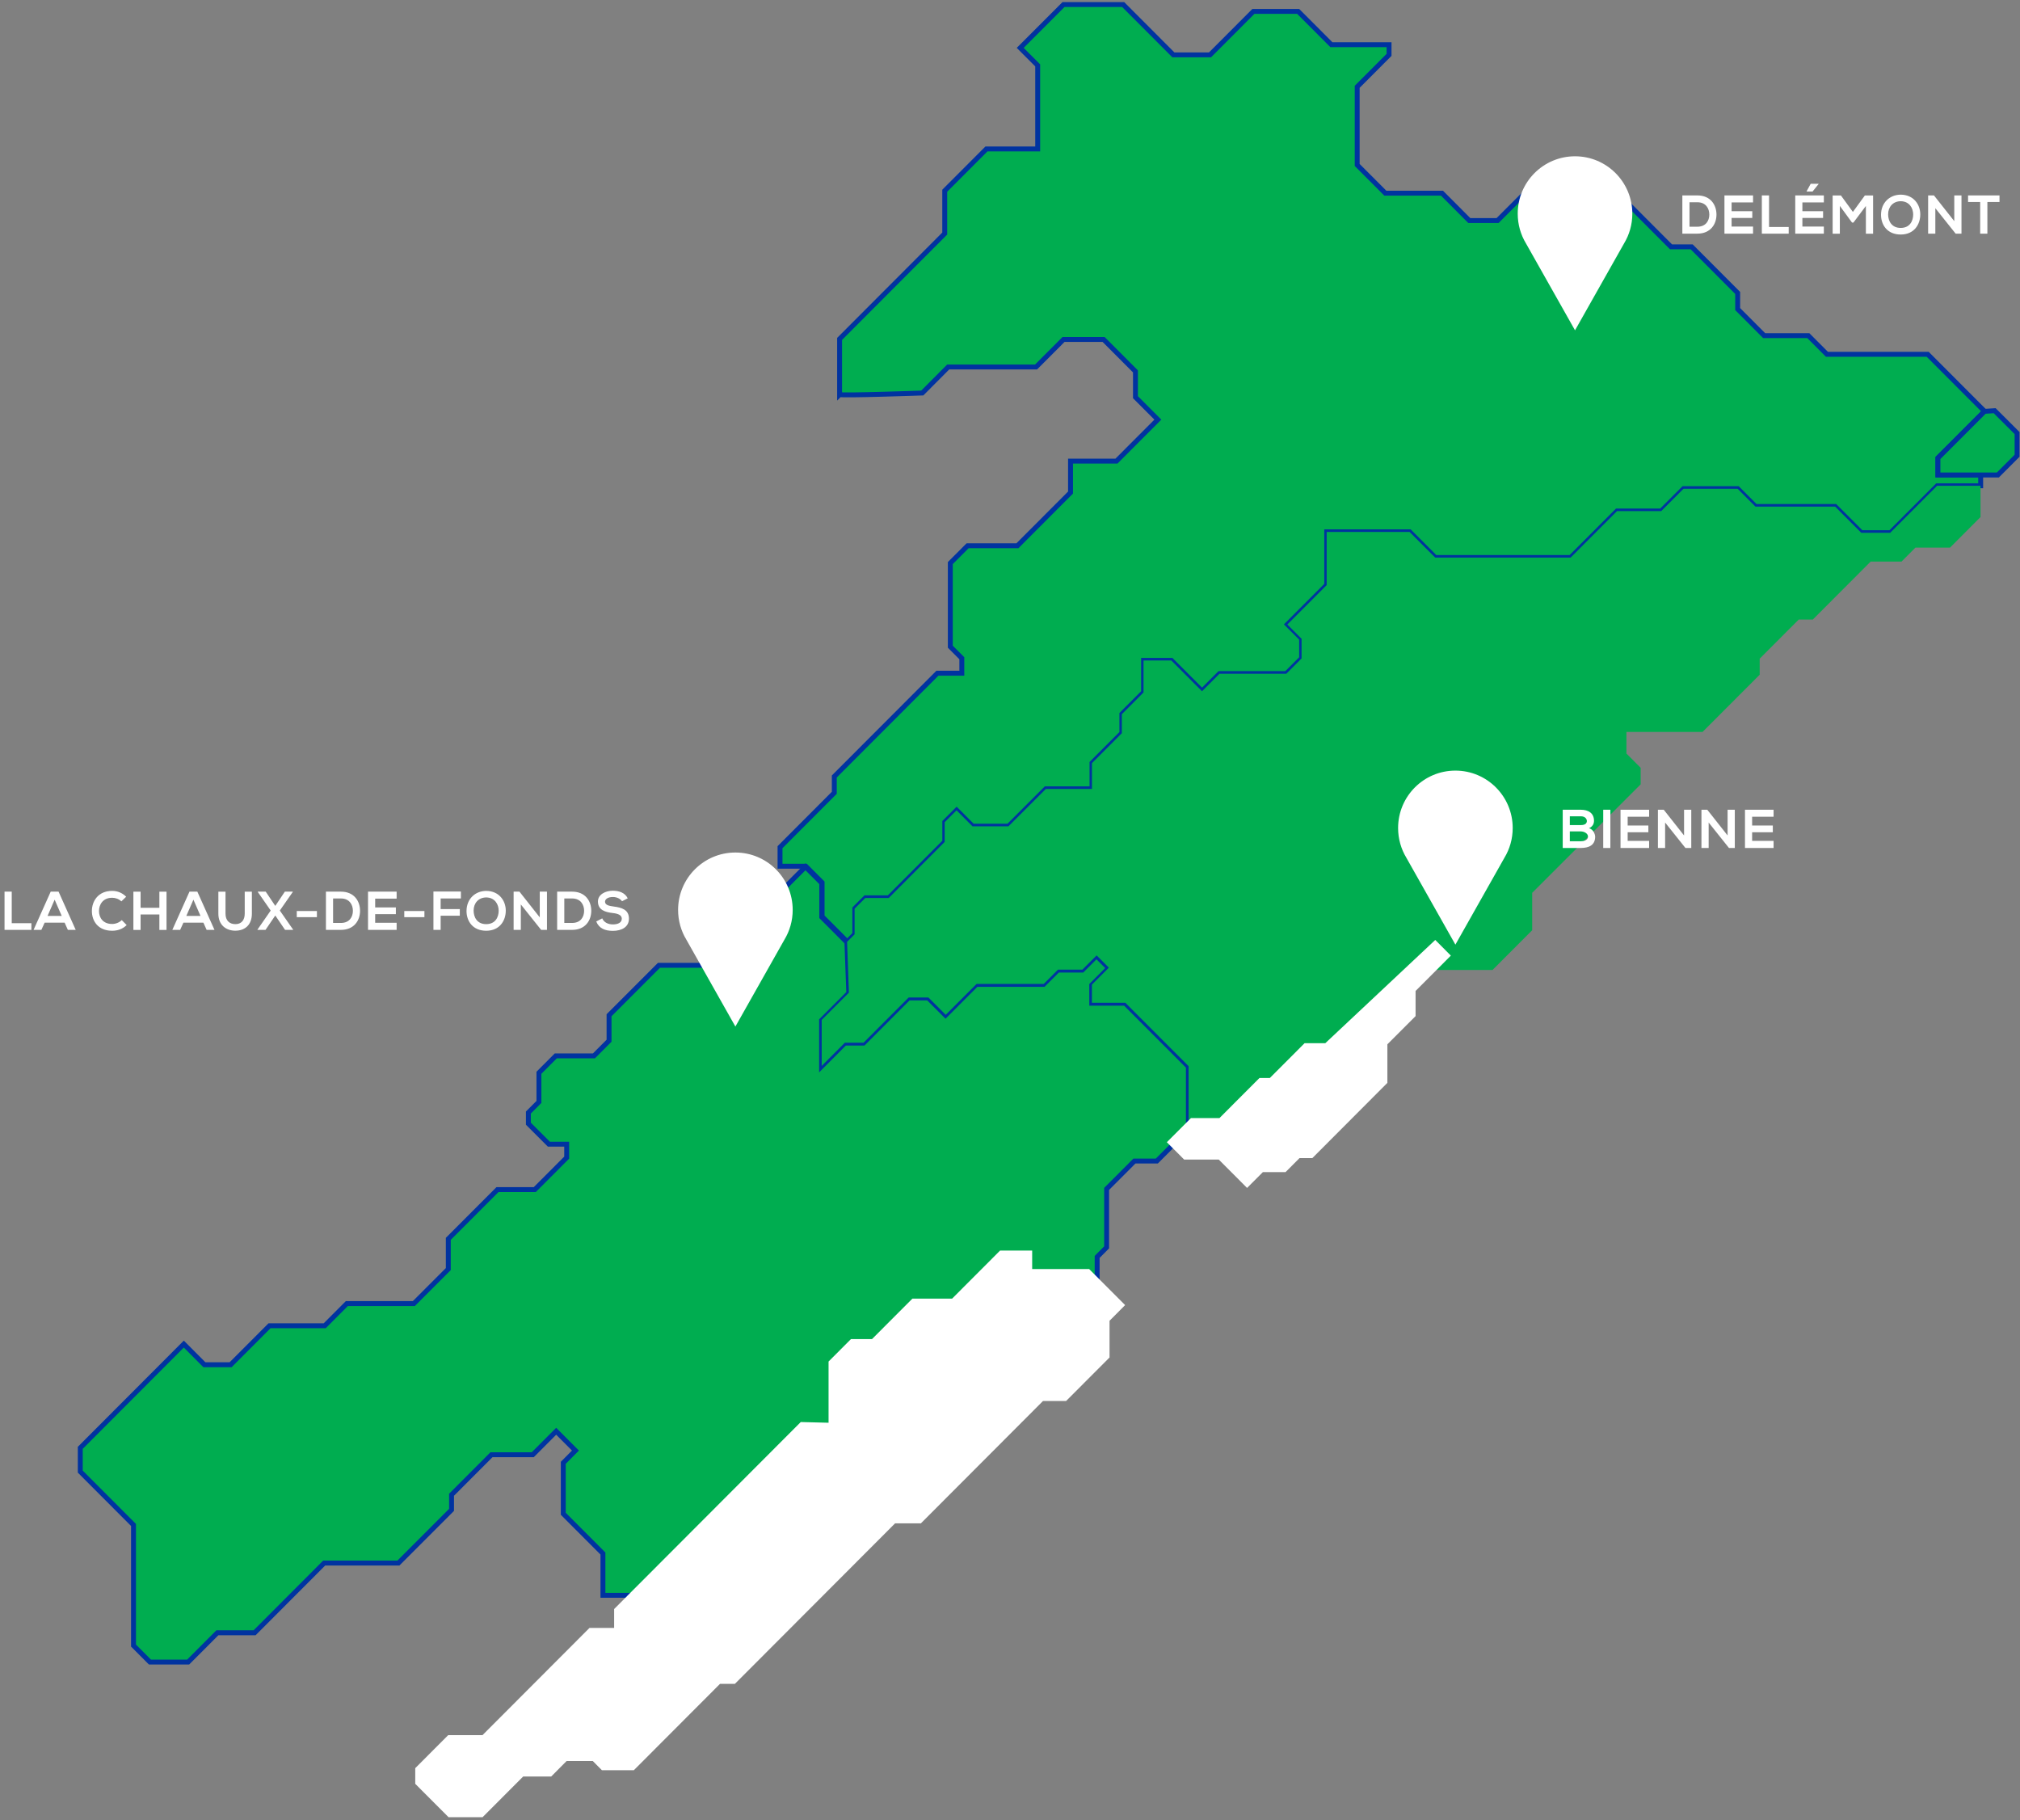 <svg width="444" height="400" viewBox="0 0 444 400" fill="none" xmlns="http://www.w3.org/2000/svg">
<rect x="0" y="0" width="444" height="400" fill="#808080" stroke="none"/>
<path d="M184.546 86.724V74.476L207.654 51.326V41.914L216.824 32.728H228.086V14.368L224.245 10.52L233.759 1H246.877L257.913 12.056H265.965L275.503 2.501H285.338L292.64 9.817H305.318V12.056L298.313 19.074V36.255L304.497 42.45H316.949L322.955 48.467H329.175L339.748 37.875H350.951L367.292 54.245H371.835L381.943 64.373V67.923L387.771 73.761H397.476L401.567 77.859H423.711L436.199 90.37L425.959 100.628V104.357H435.354V106.752H425.816L415.529 117.058H409.119L403.374 111.303H385.856L381.943 107.383H370.051L365.151 112.292H355.434L345.23 122.515H315.475L309.837 116.867H291.618V128.543L282.971 137.205L286.099 140.338V144.663L282.745 148.023H268.058L264.216 151.872L257.473 145.116H251.36V152.134L246.591 156.911V161.093L240.026 167.67V173.341H229.882L221.676 181.55H213.779L210.271 178.035L207.666 180.645V184.982L195.369 197.301H190.231L187.888 199.648V205.284L186.223 206.952L180.693 201.411V193.941L177.113 190.355H171.452V186.173L183.381 174.223V170.637L206.049 147.94H211.412V144.651L208.879 142.114V123.742L212.685 119.929H223.638L235.305 108.241V101.331H245.402L254.5 92.216L249.576 87.284V81.612L242.571 74.595H233.771L227.729 80.647H208.415L202.719 86.366C202.719 86.366 184.867 86.998 184.57 86.7" fill="#00AD50"/>
<path d="M184.546 86.724V74.476L207.654 51.326V41.914L216.824 32.728H228.086V14.368L224.245 10.52L233.759 1H246.877L257.913 12.056H265.965L275.503 2.501H285.338L292.64 9.817H305.318V12.056L298.313 19.074V36.255L304.497 42.45H316.949L322.955 48.467H329.175L339.748 37.875H350.951L367.292 54.245H371.835L381.943 64.373V67.923L387.771 73.761H397.476L401.567 77.859H423.711L436.199 90.37L425.959 100.628V104.357H435.354V106.752H425.816L415.529 117.058H409.119L403.374 111.303H385.856L381.943 107.383H370.051L365.151 112.292H355.434L345.23 122.515H315.475L309.837 116.867H291.618V128.543L282.971 137.205L286.099 140.338V144.663L282.745 148.023H268.058L264.216 151.872L257.473 145.116H251.36V152.134L246.591 156.911V161.093L240.026 167.67V173.341H229.882L221.676 181.55H213.779L210.271 178.035L207.666 180.645V184.982L195.369 197.301H190.231L187.888 199.648V205.284L186.223 206.952L180.693 201.411V193.941L177.113 190.355H171.452V186.173L183.381 174.223V170.637L206.049 147.94H211.412V144.651L208.879 142.114V123.742L212.685 119.929H223.638L235.305 108.241V101.331H245.402L254.5 92.216L249.576 87.284V81.613L242.571 74.595H233.771L227.729 80.647H208.415L202.719 86.366C202.719 86.366 184.867 86.998 184.57 86.7L184.546 86.724Z" stroke="#0033A0" stroke-width="1.08" stroke-miterlimit="10"/>
<path d="M155.421 212.134H144.836L133.871 223.108V228.707L130.553 232.031H122.169L118.458 235.749V242.159L116.139 244.482V246.936L120.646 251.44H124.559V254.395L117.542 261.424H109.348L98.538 272.242V278.891L90.962 286.468H76.239L71.374 291.341H59.244L50.693 299.908H44.925L40.405 295.368L17.643 318.172V323.391L29.345 335.114V361.624L32.961 365.246H41.345L47.779 358.812H55.961L71.255 343.49H87.572L99.251 331.802V328.478L108.028 319.685H117.102L122.252 314.526L126.498 318.768L123.81 321.449V332.66L132.527 341.393V350.579H138.272L148.559 360.885L224.899 284.419H241.156V276.198L243.238 274.113V261.269L249.35 255.145H254.274L261.208 248.199V237.369V234.39L247.305 220.463H239.967V216.471L243.69 212.73L241.002 210.049L237.874 213.183H232.51L229.371 216.316H214.612L207.833 223.108L204.027 219.307H199.698L189.791 229.232H185.688L180.574 234.355V224.228L186.568 218.235L186.152 207.071L180.622 201.531V194.06L177.042 190.474L155.421 212.134Z" fill="#00AD50"/>
<path d="M177.042 190.486L155.421 212.134H144.836L133.871 223.107V228.707L130.553 232.031H122.169L118.458 235.748V242.158L116.139 244.482V246.936L120.646 251.44H124.559V254.394L117.542 261.424H109.348L98.538 272.242V278.89L90.962 286.468H76.239L71.374 291.341H59.244L50.693 299.907H44.925L40.405 295.368L17.643 318.172V323.391L29.345 335.114V361.624L32.961 365.246H41.357L47.779 358.812H55.961L71.255 343.49H87.572L99.251 331.802V328.478L108.028 319.685H117.102L122.252 314.526L126.486 318.768L123.81 321.46V332.66L132.527 341.393V350.579H138.272L148.559 360.885L224.899 284.419H241.156V276.21L243.238 274.113V261.269L249.35 255.145H254.274L261.208 248.199V237.369V234.39L247.305 220.462H239.967V216.471L243.69 212.73L241.002 210.049L237.874 213.183H232.51L229.371 216.316H214.612L207.833 223.107L204.027 219.307H199.698L189.791 229.231H185.688L180.586 234.355V224.227L186.568 218.234L186.152 207.071L180.622 201.53V194.06L177.042 190.486Z" stroke="#0033A0" stroke-width="1.08" stroke-miterlimit="10"/>
<path d="M438.435 90.251L436.211 90.394L425.959 100.652V104.381H439.137L443.358 100.151V95.171L438.435 90.251Z" fill="#00AD50"/>
<path d="M409.107 117.082H415.517L415.493 117.058L425.78 106.752H435.318V113.627L428.611 120.346H421.011L417.955 123.408H411.176L398.463 136.145H395.37L386.784 144.747V148.274L374.225 160.843H357.492V165.597L360.62 168.73V172.36L336.775 196.205V204.426L328.057 213.159H314.559L289.81 232.794L264.763 249.224L261.255 248.104V234.295L247.352 220.367H240.003V216.376L243.725 212.647L241.037 209.954L237.909 213.088H232.546L229.418 216.221H214.659L207.868 223.012L204.062 219.2H199.734L189.815 229.136H185.712L180.61 234.248V224.132L186.592 218.139L186.188 206.976L187.841 205.319V199.684L190.195 197.337H195.345L207.642 185.017V180.681L210.247 178.071L213.755 181.586H221.664L229.87 173.377H240.015V167.706L246.579 161.129V156.947L251.348 152.169V145.152H257.461L264.205 151.907L268.046 148.059H282.734L286.087 144.699V140.374L282.96 137.241L291.606 128.579V116.891H309.825L315.463 122.538H345.218L355.422 112.316H365.139L370.039 107.407H381.932L385.844 111.327H403.362L409.107 117.082Z" fill="#00AD50"/>
<path d="M438.434 90.251L436.21 90.394L425.959 100.652V104.381H439.136L443.358 100.151V95.171L438.434 90.251Z" stroke="#0033A0" stroke-width="1.08" stroke-miterlimit="10"/>
<path d="M219.821 274.816L209.272 285.384H200.542L191.67 294.272H187.044L182.12 299.205V312.656L176.007 312.501L134.989 353.594V357.74H129.578L106.054 381.306H98.514L91.271 388.562V392.006L98.597 399.345H106.066L114.997 390.397H121.158L124.547 386.99H130.291L132.301 389.015H139.318L158.263 370.035H161.534L196.737 334.769H202.409L229.252 307.878H234.33L243.88 298.311V290.245L247.305 286.802L239.396 278.879H226.873V274.816H219.821Z" fill="white"/>
<path d="M315.475 206.558L318.9 210.002L311.146 217.77V223.298L304.95 229.493V237.965L288.454 254.502H285.636L282.567 257.576H277.584L274.111 261.055L267.891 254.823H260.28L256.474 251.011L261.767 245.709H268.034L276.835 236.892H279.118L286.754 229.243H291.308L315.475 206.558Z" fill="white"/>
<path d="M161.64 187.345C154.683 187.345 149.046 192.992 149.046 199.962C149.046 202.357 149.712 204.597 150.865 206.503L161.64 225.59L172.415 206.503C173.569 204.597 174.235 202.357 174.235 199.962C174.235 192.992 168.598 187.345 161.64 187.345Z" fill="white"/>
<path d="M2.58 195.945V202.881H6.9V204.345H0.996V195.945H2.58ZM14.206 202.761H9.814L9.094 204.345H7.378L11.146 195.945H12.874L16.642 204.345H14.914L14.206 202.761ZM12.01 197.709L10.45 201.285H13.57L12.01 197.709ZM27.841 203.289C26.977 204.153 25.861 204.537 24.649 204.537C21.529 204.537 20.197 202.377 20.197 200.205C20.197 198.009 21.601 195.777 24.649 195.777C25.801 195.777 26.869 196.197 27.733 197.061L26.677 198.081C26.113 197.541 25.381 197.289 24.649 197.289C22.609 197.289 21.757 198.801 21.757 200.205C21.757 201.597 22.585 203.049 24.649 203.049C25.381 203.049 26.197 202.761 26.761 202.197L27.841 203.289ZM35.031 204.357V200.961H30.903V204.357H29.319V195.957H30.903V199.497H35.031V195.957H36.603V204.357H35.031ZM44.709 202.761H40.316L39.596 204.345H37.88L41.648 195.945H43.377L47.145 204.345H45.416L44.709 202.761ZM42.513 197.709L40.953 201.285H44.072L42.513 197.709ZM55.364 195.957V200.769C55.364 203.253 53.84 204.525 51.728 204.525C49.712 204.525 47.996 203.313 47.996 200.769V195.957H49.568V200.769C49.568 202.293 50.432 203.085 51.74 203.085C53.048 203.085 53.792 202.221 53.792 200.769V195.957H55.364ZM62.609 195.945H64.349V196.017L61.505 200.097L64.433 204.297V204.345H62.657L60.509 201.189L58.361 204.345H56.585V204.297L59.501 200.097L56.669 196.017V195.945H58.409L60.509 199.077L62.609 195.945ZM65.23 200.205H69.658V201.549H65.23V200.205ZM74.94 195.945C77.856 195.945 79.14 198.045 79.14 200.157C79.14 202.257 77.844 204.345 74.94 204.345H71.64V195.945H74.94ZM73.212 202.821H74.94C76.812 202.821 77.568 201.489 77.568 200.157C77.568 198.813 76.8 197.445 74.94 197.445H73.212V202.821ZM87.18 204.345H80.892V195.945H87.18V197.481H82.464V199.413H87.012V200.889H82.464V202.785H87.18V204.345ZM88.861 200.205H93.289V201.549H88.861V200.205ZM95.27 204.345V195.921H101.307V197.445H96.855V199.773H101.067V201.237H96.855V204.345H95.27ZM106.898 195.777C109.73 195.813 111.17 197.961 111.17 200.109C111.17 202.305 109.85 204.537 106.862 204.537C103.91 204.537 102.542 202.413 102.542 200.205C102.542 197.553 104.45 195.777 106.898 195.777ZM104.102 200.097C104.102 201.513 104.834 203.085 106.862 203.085C108.89 203.085 109.61 201.537 109.61 200.133C109.61 198.765 108.794 197.253 106.898 197.217C105.17 197.217 104.102 198.477 104.102 200.097ZM118.643 201.597V195.945H120.227V204.345H118.943L114.479 198.753V204.345H112.895V195.945H114.179L118.643 201.597ZM125.763 195.945C128.679 195.945 129.963 198.045 129.963 200.157C129.963 202.257 128.667 204.345 125.763 204.345H122.463V195.945H125.763ZM124.035 202.821H125.763C127.635 202.821 128.391 201.489 128.391 200.157C128.391 198.813 127.623 197.445 125.763 197.445H124.035V202.821ZM136.719 198.057C136.431 197.577 135.639 197.121 134.727 197.121C133.539 197.121 132.987 197.637 132.987 198.153C132.987 198.885 133.851 199.077 134.859 199.209C136.623 199.437 138.243 199.869 138.243 201.885C138.243 203.757 136.587 204.561 134.715 204.561C132.999 204.561 131.667 204.033 131.055 202.497L132.375 201.813C132.759 202.737 133.707 203.145 134.739 203.145C135.735 203.145 136.671 202.797 136.671 201.885C136.671 201.093 135.843 200.781 134.727 200.649C133.011 200.457 131.427 199.977 131.427 198.105C131.427 196.533 133.131 195.741 134.679 195.741C135.999 195.741 137.331 196.113 137.979 197.409L136.719 198.057Z" fill="white"/>
<path d="M319.899 169.345C312.942 169.345 307.305 174.992 307.305 181.962C307.305 184.357 307.971 186.597 309.124 188.503L319.899 207.59L330.674 188.503C331.828 186.597 332.494 184.357 332.494 181.962C332.494 174.992 326.857 169.345 319.899 169.345Z" fill="white"/>
<path d="M347.474 177.945C349.13 177.945 350.366 178.689 350.366 180.381C350.366 181.041 350.054 181.653 349.274 182.001C350.258 182.289 350.618 183.369 350.618 183.873C350.618 185.757 349.214 186.345 347.474 186.345H343.49V177.945H347.474ZM345.05 181.317H347.474C348.47 181.317 348.794 180.897 348.794 180.417C348.794 180.033 348.482 179.385 347.474 179.385H345.05V181.317ZM345.05 184.869H347.474C348.11 184.869 349.046 184.653 349.046 183.861C349.046 183.093 348.11 182.709 347.474 182.709H345.05V184.869ZM352.39 186.345V177.945H353.962V186.345H352.39ZM362.481 186.345H356.193V177.945H362.481V179.481H357.765V181.413H362.313V182.889H357.765V184.785H362.481V186.345ZM370.161 183.597V177.945H371.745V186.345H370.461L365.997 180.753V186.345H364.413V177.945H365.697L370.161 183.597ZM379.729 183.597V177.945H381.313V186.345H380.029L375.565 180.753V186.345H373.981V177.945H375.265L379.729 183.597ZM389.838 186.345H383.55V177.945H389.838V179.481H385.122V181.413H389.67V182.889H385.122V184.785H389.838V186.345Z" fill="white"/>
<path d="M346.193 34.345C339.236 34.345 333.599 39.992 333.599 46.962C333.599 49.357 334.265 51.597 335.418 53.503L346.193 72.59L356.968 53.503C358.122 51.597 358.788 49.357 358.788 46.962C358.788 39.992 353.15 34.345 346.193 34.345Z" fill="white"/>
<path d="M373.084 42.945C376 42.945 377.284 45.045 377.284 47.157C377.284 49.257 375.988 51.345 373.084 51.345H369.784V42.945H373.084ZM371.356 49.821H373.084C374.956 49.821 375.712 48.489 375.712 47.157C375.712 45.813 374.944 44.445 373.084 44.445H371.356V49.821ZM385.324 51.345H379.036V42.945H385.324V44.481H380.608V46.413H385.156V47.889H380.608V49.785H385.324V51.345ZM388.84 42.945V49.881H393.16V51.345H387.256V42.945H388.84ZM399.722 40.449L398.402 42.093H397.106V42.021L397.994 40.389H399.722V40.449ZM400.886 51.345H394.598V42.945H400.886V44.481H396.17V46.413H400.718V47.889H396.17V49.785H400.886V51.345ZM410.126 45.261L407.39 48.909H407.078L404.402 45.249V51.357H402.818V42.957H404.642L407.27 46.569L409.898 42.957H411.71V51.357H410.126V45.261ZM417.809 42.777C420.641 42.813 422.081 44.961 422.081 47.109C422.081 49.305 420.761 51.537 417.773 51.537C414.821 51.537 413.453 49.413 413.453 47.205C413.453 44.553 415.361 42.777 417.809 42.777ZM415.013 47.097C415.013 48.513 415.745 50.085 417.773 50.085C419.801 50.085 420.521 48.537 420.521 47.133C420.521 45.765 419.705 44.253 417.809 44.217C416.081 44.217 415.013 45.477 415.013 47.097ZM429.554 48.597V42.945H431.138V51.345H429.854L425.39 45.753V51.345H423.806V42.945H425.09L429.554 48.597ZM435.246 44.385H432.582V42.945H439.494V44.385H436.83V51.345H435.246V44.385Z" fill="white"/>
</svg>
